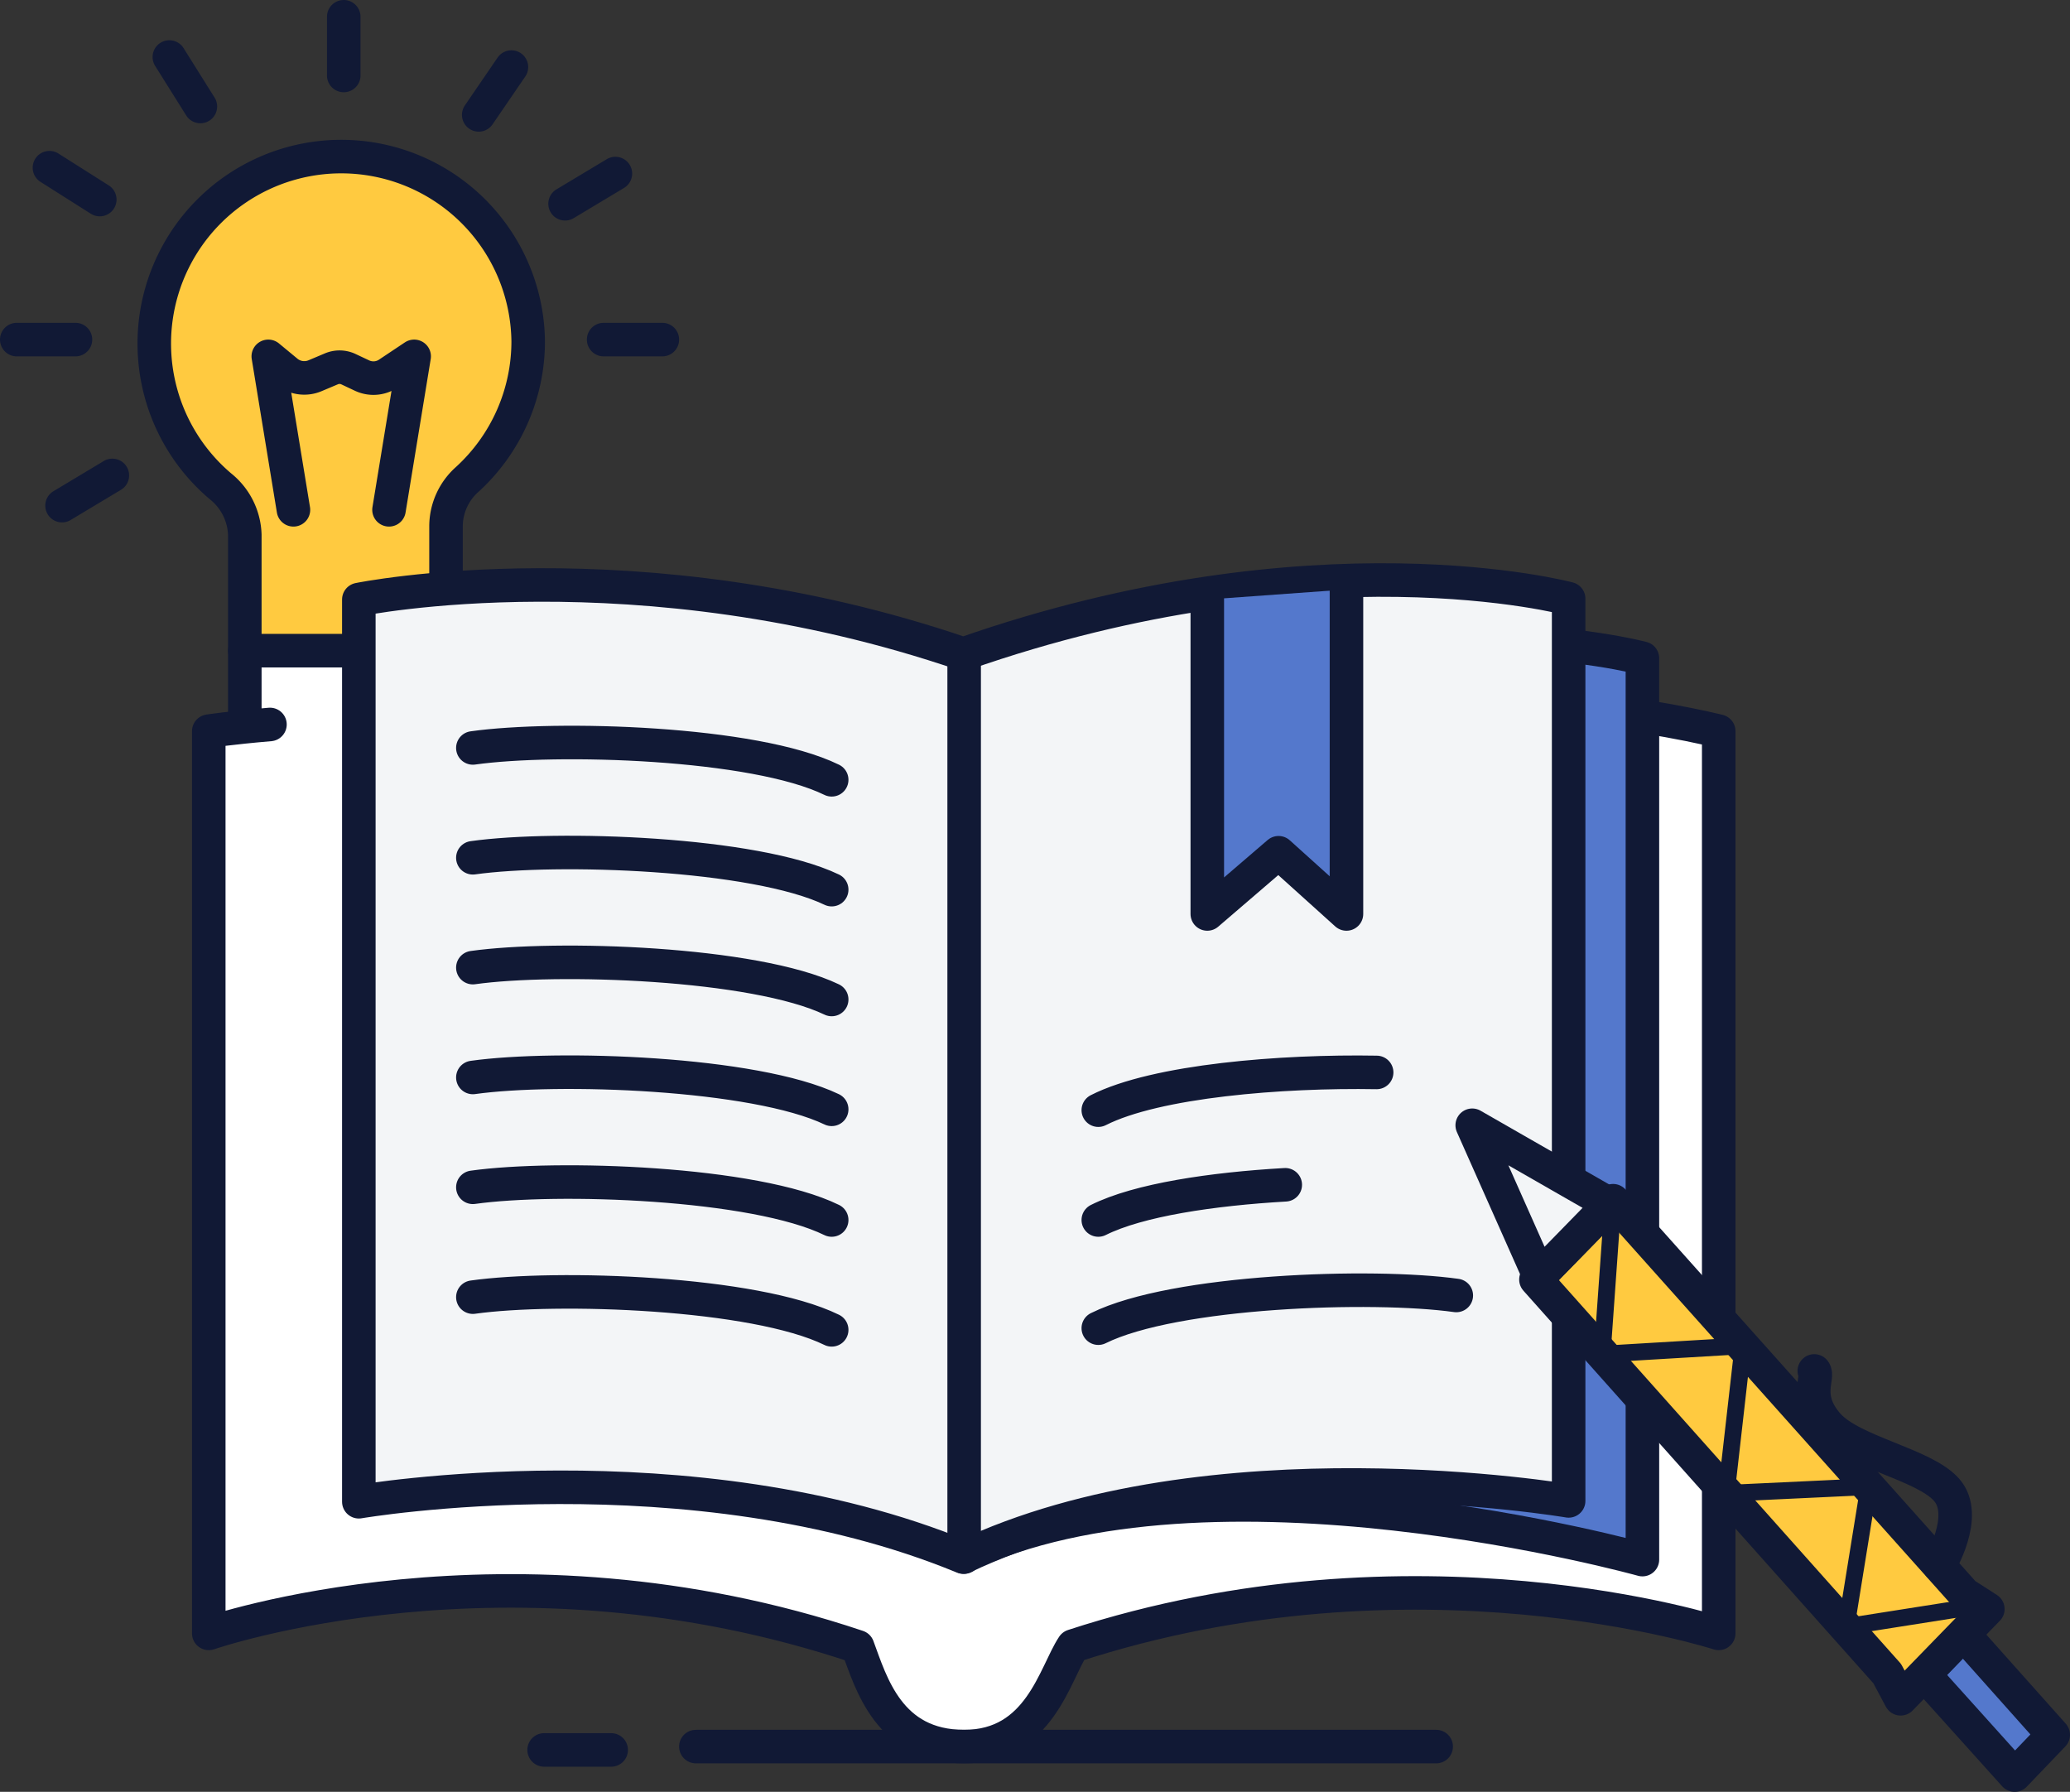 <svg xmlns="http://www.w3.org/2000/svg" viewBox="0 0 246.9 213.7"><rect x="0" y="0" width="246.9" height="213.7" fill="#333333" stroke="none"/><defs>
    <style>
      .prefix__cls-3{fill:none}.prefix__cls-3,.prefix__cls-5,.prefix__cls-6{stroke:#111935;stroke-linecap:round;stroke-linejoin:round;stroke-width:4px}.prefix__cls-5{fill:#5478cc}.prefix__cls-6{fill:#f3f5f7}
    </style>
  </defs>
  <path fill="#ffca40" d="M63 40.7A22.3 22.3 0 1026.3 58a7.7 7.7 0 012.9 5.8v34h24V62.7a7.5 7.5 0 012.5-5.5A22.3 22.3 0 0063 40.6z"/>
  <path fill="#fff" d="M29 77.7h24v20H29z"/>
  <path d="M29.2 77.6h12.6M35 60.8l-3-18.3 2.3 1.9a3.3 3.3 0 003.3.4l1.9-.8a2.5 2.5 0 012 0l1.7.8a3.2 3.2 0 003.2-.3l3-2-3 18.3M2 40.5h7m63 0h7M7.4 60.3l6-3.6m54-32.4l6-3.6m-16.3-7L61 8m-20 1V2M23.9 12.7l-3.7-5.9m-8.3 17l-6-3.8" class="prefix__cls-3"/>
  <path d="M63 40.7A22.3 22.3 0 1026.3 58a7.7 7.7 0 012.9 5.8v34h24V62.7a7.5 7.5 0 012.5-5.5A22.3 22.3 0 0063 40.6z" class="prefix__cls-3"/>
  <path fill="#fff" stroke="#111935" stroke-linecap="round" stroke-linejoin="round" stroke-width="4" d="M187 84.7c8 0 18 2.5 18 2.5v107.6s-36.3-11.8-77 1.5c-2.2 3.3-4 12-13 12s-11.1-7.6-12.7-11.9c-41.7-14-77.4-1.6-77.4-1.6V87.2s2.6-.4 7.3-.8"/>
  <path d="M123.8 85.1c42-14.7 72.1-6.6 72.1-6.6V186s-51.6-14.4-81-.4" class="prefix__cls-5"/>
  <path d="M187.1 179s-42.8-7.3-72.2 6.7c-32.5-13.4-72.1-6.6-72.1-6.6V71.5S76 64.7 114.9 78c42-14.7 72.2-6.6 72.2-6.6z" class="prefix__cls-6"/>
  <path d="M115 78.1v107.6" class="prefix__cls-3"/>
  <path d="M144 71.5V109l8.5-7.3 8.1 7.3V70.3" class="prefix__cls-5"/>
  <path d="M56.4 89.2c10-1.4 33.6-.7 42.8 3.8m-42.8 9.3c10-1.4 33.6-.6 42.8 3.8m-42.8 9.3c10-1.4 33.6-.6 42.8 3.8m-42.8 9.3c10-1.4 33.6-.6 42.8 3.8m-42.8 9.3c10-1.4 33.6-.6 42.8 3.9m-42.8 9.2c10-1.4 33.6-.6 42.8 3.9m65-30.7c-11.3-.2-26.3 1-33.2 4.5m42.7 22.1c-10-1.4-33.6-.6-42.7 3.9m22.3-17.1c-8.7.5-17.5 1.8-22.3 4.2m-48 62.8h88.3m-106.4.4h8" class="prefix__cls-3"/>
  <path d="M234.2 194.8l-4.7 4.9 10.8 12 4.6-4.8-10.7-12z" class="prefix__cls-5"/>
  <path fill="#ffca40" stroke="#111935" stroke-linecap="round" stroke-linejoin="round" stroke-width="4" d="M237 192l-10.3 10.6-1.6-3-41.9-47 9.2-9.4 41.9 46.9 2.8 1.8z"/>
  <path d="M175.6 134.2l16.4 9.4-8.4 8.6-8-18z" class="prefix__cls-6"/>
  <path fill="none" stroke="#111935" stroke-linecap="round" stroke-linejoin="round" stroke-width="2" d="M236.7 191.4l-16.5 2.6 2.7-16.7-17 .8 2-17.6-16.8 1 1.3-18.3"/>
  <path d="M231.3 186.7s3.6-5.9.9-9-11.3-4.5-14.2-7.8-1-5.7-1.6-6.4" class="prefix__cls-3"/>
</svg>